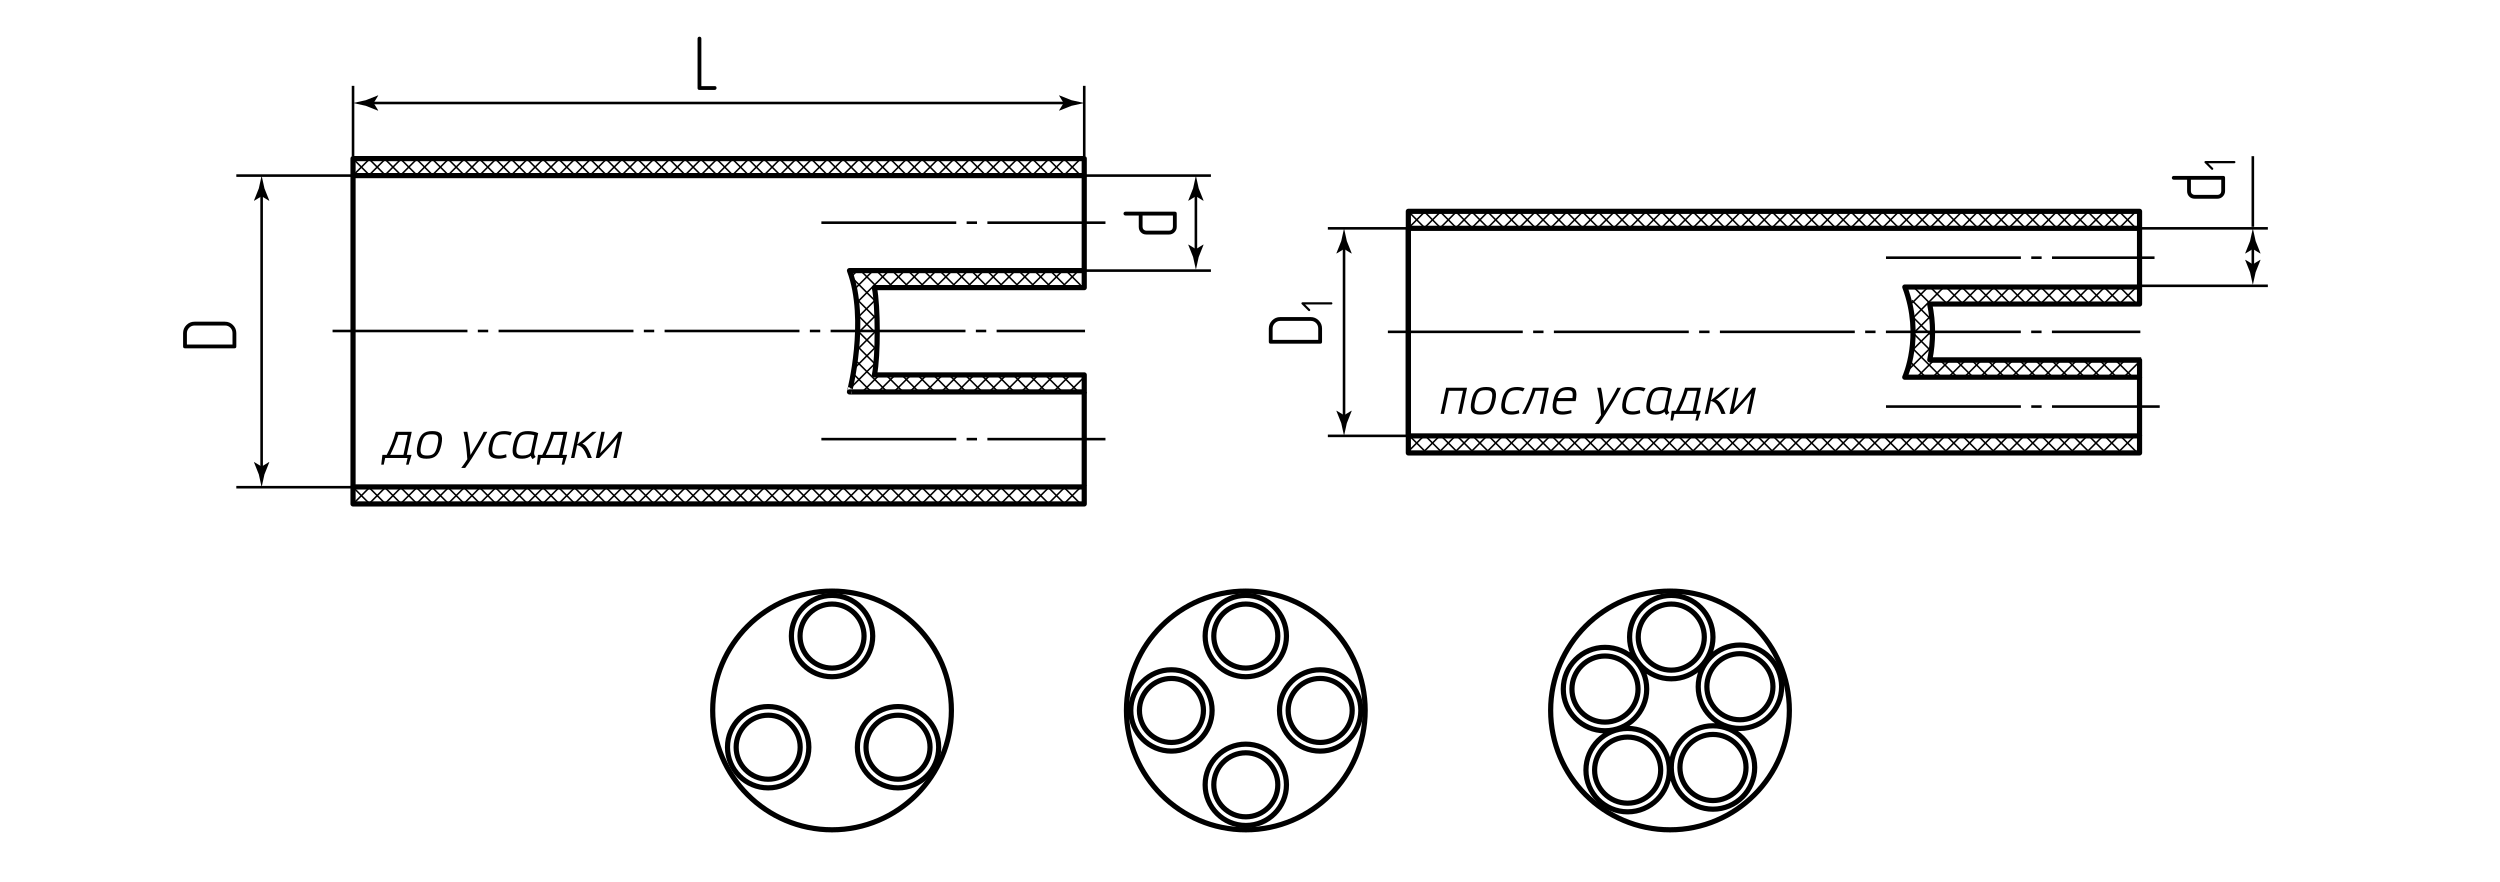<?xml version="1.0" encoding="utf-8"?>
<!-- Generator: Adobe Illustrator 24.1.1, SVG Export Plug-In . SVG Version: 6.00 Build 0)  -->
<svg version="1.1" id="tping" xmlns="http://www.w3.org/2000/svg" xmlns:xlink="http://www.w3.org/1999/xlink" x="0px" y="0px"
	 viewBox="0 0 481.89 170.079" style="enable-background:new 0 0 481.89 170.079;" xml:space="preserve">
<style type="text/css">
	.st0{fill:none;stroke:#000000;stroke-width:0.5;stroke-miterlimit:10;stroke-dasharray:26,2,2,2;}
	.st1{fill:none;stroke:#000000;stroke-width:0.3;stroke-miterlimit:10;}
	.st2{fill:none;stroke:#000000;stroke-width:0.5;}
	.st3{fill:none;stroke:#000000;stroke-linejoin:round;stroke-miterlimit:10;}
</style>
<g id="Middles">
	<line class="st0" x1="267.521" y1="63.966" x2="412.563" y2="63.966"/>
	<line class="st0" x1="64.104" y1="63.8" x2="209.146" y2="63.8"/>
	<line class="st0" x1="158.324" y1="42.921" x2="213.085" y2="42.921"/>
	<line class="st0" x1="158.324" y1="84.644" x2="213.085" y2="84.644"/>
	<line class="st0" x1="363.536" y1="78.367" x2="416.298" y2="78.367"/>
	<line class="st0" x1="363.536" y1="49.67" x2="415.298" y2="49.67"/>
</g>
<g id="Sections">
	<g>
		<line class="st1" x1="68.05" y1="97.137" x2="71.267" y2="93.919"/>
		<line class="st1" x1="71.267" y1="97.137" x2="68.05" y2="93.919"/>
		<line class="st1" x1="71.095" y1="97.137" x2="74.312" y2="93.919"/>
		<line class="st1" x1="74.312" y1="97.137" x2="71.095" y2="93.919"/>
		<line class="st1" x1="74.14" y1="97.137" x2="77.357" y2="93.919"/>
		<line class="st1" x1="77.357" y1="97.137" x2="74.14" y2="93.919"/>
		<line class="st1" x1="77.185" y1="97.137" x2="80.402" y2="93.919"/>
		<line class="st1" x1="80.402" y1="97.137" x2="77.185" y2="93.919"/>
		<line class="st1" x1="80.229" y1="97.137" x2="83.447" y2="93.919"/>
		<line class="st1" x1="83.447" y1="97.137" x2="80.229" y2="93.919"/>
		<line class="st1" x1="83.274" y1="97.137" x2="86.492" y2="93.919"/>
		<line class="st1" x1="86.492" y1="97.137" x2="83.274" y2="93.919"/>
		<line class="st1" x1="86.319" y1="97.137" x2="89.537" y2="93.919"/>
		<line class="st1" x1="89.537" y1="97.137" x2="86.319" y2="93.919"/>
		<line class="st1" x1="89.364" y1="97.137" x2="92.581" y2="93.919"/>
		<line class="st1" x1="92.581" y1="97.137" x2="89.364" y2="93.919"/>
		<line class="st1" x1="92.409" y1="97.137" x2="95.626" y2="93.919"/>
		<line class="st1" x1="95.626" y1="97.137" x2="92.409" y2="93.919"/>
		<line class="st1" x1="95.454" y1="97.137" x2="98.671" y2="93.919"/>
		<line class="st1" x1="98.671" y1="97.137" x2="95.454" y2="93.919"/>
		<line class="st1" x1="98.499" y1="97.137" x2="101.716" y2="93.919"/>
		<line class="st1" x1="101.716" y1="97.137" x2="98.499" y2="93.919"/>
		<line class="st1" x1="101.543" y1="97.137" x2="104.761" y2="93.919"/>
		<line class="st1" x1="104.761" y1="97.137" x2="101.543" y2="93.919"/>
		<line class="st1" x1="104.588" y1="97.137" x2="107.806" y2="93.919"/>
		<line class="st1" x1="107.806" y1="97.137" x2="104.588" y2="93.919"/>
		<line class="st1" x1="107.633" y1="97.137" x2="110.851" y2="93.919"/>
		<line class="st1" x1="110.851" y1="97.137" x2="107.633" y2="93.919"/>
		<line class="st1" x1="110.678" y1="97.137" x2="113.895" y2="93.919"/>
		<line class="st1" x1="113.895" y1="97.137" x2="110.678" y2="93.919"/>
		<line class="st1" x1="113.723" y1="97.137" x2="116.94" y2="93.919"/>
		<line class="st1" x1="116.94" y1="97.137" x2="113.723" y2="93.919"/>
		<line class="st1" x1="116.768" y1="97.137" x2="119.985" y2="93.919"/>
		<line class="st1" x1="119.985" y1="97.137" x2="116.768" y2="93.919"/>
		<line class="st1" x1="119.813" y1="97.137" x2="123.03" y2="93.919"/>
		<line class="st1" x1="123.03" y1="97.137" x2="119.813" y2="93.919"/>
		<line class="st1" x1="122.858" y1="97.137" x2="126.075" y2="93.919"/>
		<line class="st1" x1="126.075" y1="97.137" x2="122.858" y2="93.919"/>
		<line class="st1" x1="125.902" y1="97.137" x2="129.12" y2="93.919"/>
		<line class="st1" x1="129.12" y1="97.137" x2="125.902" y2="93.919"/>
		<line class="st1" x1="128.947" y1="97.137" x2="132.165" y2="93.919"/>
		<line class="st1" x1="132.165" y1="97.137" x2="128.947" y2="93.919"/>
		<line class="st1" x1="131.992" y1="97.137" x2="135.21" y2="93.919"/>
		<line class="st1" x1="135.21" y1="97.137" x2="131.992" y2="93.919"/>
		<line class="st1" x1="135.037" y1="97.137" x2="138.254" y2="93.919"/>
		<line class="st1" x1="138.254" y1="97.137" x2="135.037" y2="93.919"/>
		<line class="st1" x1="138.082" y1="97.137" x2="141.299" y2="93.919"/>
		<line class="st1" x1="141.299" y1="97.137" x2="138.082" y2="93.919"/>
		<line class="st1" x1="141.127" y1="97.137" x2="144.344" y2="93.919"/>
		<line class="st1" x1="144.344" y1="97.137" x2="141.127" y2="93.919"/>
		<line class="st1" x1="144.172" y1="97.137" x2="147.389" y2="93.919"/>
		<line class="st1" x1="147.389" y1="97.137" x2="144.172" y2="93.919"/>
		<line class="st1" x1="147.217" y1="97.137" x2="150.434" y2="93.919"/>
		<line class="st1" x1="150.434" y1="97.137" x2="147.217" y2="93.919"/>
		<line class="st1" x1="150.261" y1="97.137" x2="153.479" y2="93.919"/>
		<line class="st1" x1="153.479" y1="97.137" x2="150.261" y2="93.919"/>
		<line class="st1" x1="153.306" y1="97.137" x2="156.524" y2="93.919"/>
		<line class="st1" x1="156.524" y1="97.137" x2="153.306" y2="93.919"/>
		<line class="st1" x1="156.351" y1="97.137" x2="159.569" y2="93.919"/>
		<line class="st1" x1="159.569" y1="97.137" x2="156.351" y2="93.919"/>
		<line class="st1" x1="159.396" y1="97.137" x2="162.613" y2="93.919"/>
		<line class="st1" x1="162.613" y1="97.137" x2="159.396" y2="93.919"/>
		<line class="st1" x1="162.441" y1="97.137" x2="165.658" y2="93.919"/>
		<line class="st1" x1="165.658" y1="97.137" x2="162.441" y2="93.919"/>
		<line class="st1" x1="165.486" y1="97.137" x2="168.703" y2="93.919"/>
		<line class="st1" x1="168.703" y1="97.137" x2="165.486" y2="93.919"/>
		<line class="st1" x1="168.531" y1="97.137" x2="171.748" y2="93.919"/>
		<line class="st1" x1="171.748" y1="97.137" x2="168.531" y2="93.919"/>
		<line class="st1" x1="171.575" y1="97.137" x2="174.793" y2="93.919"/>
		<line class="st1" x1="174.793" y1="97.137" x2="171.575" y2="93.919"/>
		<line class="st1" x1="174.62" y1="97.137" x2="177.838" y2="93.919"/>
		<line class="st1" x1="177.838" y1="97.137" x2="174.62" y2="93.919"/>
		<line class="st1" x1="177.665" y1="97.137" x2="180.883" y2="93.919"/>
		<line class="st1" x1="180.883" y1="97.137" x2="177.665" y2="93.919"/>
		<line class="st1" x1="180.71" y1="97.137" x2="183.927" y2="93.919"/>
		<line class="st1" x1="183.927" y1="97.137" x2="180.71" y2="93.919"/>
		<line class="st1" x1="183.755" y1="97.137" x2="186.972" y2="93.919"/>
		<line class="st1" x1="186.972" y1="97.137" x2="183.755" y2="93.919"/>
		<line class="st1" x1="186.8" y1="97.137" x2="190.017" y2="93.919"/>
		<line class="st1" x1="190.017" y1="97.137" x2="186.8" y2="93.919"/>
		<line class="st1" x1="189.845" y1="97.137" x2="193.062" y2="93.919"/>
		<line class="st1" x1="193.062" y1="97.137" x2="189.845" y2="93.919"/>
		<line class="st1" x1="192.89" y1="97.137" x2="196.107" y2="93.919"/>
		<line class="st1" x1="196.107" y1="97.137" x2="192.89" y2="93.919"/>
		<line class="st1" x1="195.934" y1="97.137" x2="199.152" y2="93.919"/>
		<line class="st1" x1="199.152" y1="97.137" x2="195.934" y2="93.919"/>
		<line class="st1" x1="198.979" y1="97.137" x2="202.197" y2="93.919"/>
		<line class="st1" x1="202.197" y1="97.137" x2="198.979" y2="93.919"/>
		<line class="st1" x1="202.024" y1="97.137" x2="205.242" y2="93.919"/>
		<line class="st1" x1="205.242" y1="97.137" x2="202.024" y2="93.919"/>
		<line class="st1" x1="205.069" y1="97.137" x2="208.286" y2="93.919"/>
		<line class="st1" x1="208.286" y1="97.137" x2="205.069" y2="93.919"/>
	</g>
	<g>
		<line class="st1" x1="68.05" y1="33.816" x2="71.267" y2="30.599"/>
		<line class="st1" x1="71.267" y1="33.816" x2="68.05" y2="30.599"/>
		<line class="st1" x1="71.095" y1="33.816" x2="74.312" y2="30.599"/>
		<line class="st1" x1="74.312" y1="33.816" x2="71.095" y2="30.599"/>
		<line class="st1" x1="74.14" y1="33.816" x2="77.357" y2="30.599"/>
		<line class="st1" x1="77.357" y1="33.816" x2="74.14" y2="30.599"/>
		<line class="st1" x1="77.185" y1="33.816" x2="80.402" y2="30.599"/>
		<line class="st1" x1="80.402" y1="33.816" x2="77.185" y2="30.599"/>
		<line class="st1" x1="80.229" y1="33.816" x2="83.447" y2="30.599"/>
		<line class="st1" x1="83.447" y1="33.816" x2="80.229" y2="30.599"/>
		<line class="st1" x1="83.274" y1="33.816" x2="86.492" y2="30.599"/>
		<line class="st1" x1="86.492" y1="33.816" x2="83.274" y2="30.599"/>
		<line class="st1" x1="86.319" y1="33.816" x2="89.537" y2="30.599"/>
		<line class="st1" x1="89.537" y1="33.816" x2="86.319" y2="30.599"/>
		<line class="st1" x1="89.364" y1="33.816" x2="92.581" y2="30.599"/>
		<line class="st1" x1="92.581" y1="33.816" x2="89.364" y2="30.599"/>
		<line class="st1" x1="92.409" y1="33.816" x2="95.626" y2="30.599"/>
		<line class="st1" x1="95.626" y1="33.816" x2="92.409" y2="30.599"/>
		<line class="st1" x1="95.454" y1="33.816" x2="98.671" y2="30.599"/>
		<line class="st1" x1="98.671" y1="33.816" x2="95.454" y2="30.599"/>
		<line class="st1" x1="98.499" y1="33.816" x2="101.716" y2="30.599"/>
		<line class="st1" x1="101.716" y1="33.816" x2="98.499" y2="30.599"/>
		<line class="st1" x1="101.543" y1="33.816" x2="104.761" y2="30.599"/>
		<line class="st1" x1="104.761" y1="33.816" x2="101.543" y2="30.599"/>
		<line class="st1" x1="104.588" y1="33.816" x2="107.806" y2="30.599"/>
		<line class="st1" x1="107.806" y1="33.816" x2="104.588" y2="30.599"/>
		<line class="st1" x1="107.633" y1="33.816" x2="110.851" y2="30.599"/>
		<line class="st1" x1="110.851" y1="33.816" x2="107.633" y2="30.599"/>
		<line class="st1" x1="110.678" y1="33.816" x2="113.895" y2="30.599"/>
		<line class="st1" x1="113.895" y1="33.816" x2="110.678" y2="30.599"/>
		<line class="st1" x1="113.723" y1="33.816" x2="116.94" y2="30.599"/>
		<line class="st1" x1="116.94" y1="33.816" x2="113.723" y2="30.599"/>
		<line class="st1" x1="116.768" y1="33.816" x2="119.985" y2="30.599"/>
		<line class="st1" x1="119.985" y1="33.816" x2="116.768" y2="30.599"/>
		<line class="st1" x1="119.813" y1="33.816" x2="123.03" y2="30.599"/>
		<line class="st1" x1="123.03" y1="33.816" x2="119.813" y2="30.599"/>
		<line class="st1" x1="122.858" y1="33.816" x2="126.075" y2="30.599"/>
		<line class="st1" x1="126.075" y1="33.816" x2="122.858" y2="30.599"/>
		<line class="st1" x1="125.902" y1="33.816" x2="129.12" y2="30.599"/>
		<line class="st1" x1="129.12" y1="33.816" x2="125.902" y2="30.599"/>
		<line class="st1" x1="128.947" y1="33.816" x2="132.165" y2="30.599"/>
		<line class="st1" x1="132.165" y1="33.816" x2="128.947" y2="30.599"/>
		<line class="st1" x1="131.992" y1="33.816" x2="135.21" y2="30.599"/>
		<line class="st1" x1="135.21" y1="33.816" x2="131.992" y2="30.599"/>
		<line class="st1" x1="135.037" y1="33.816" x2="138.254" y2="30.599"/>
		<line class="st1" x1="138.254" y1="33.816" x2="135.037" y2="30.599"/>
		<line class="st1" x1="138.082" y1="33.816" x2="141.299" y2="30.599"/>
		<line class="st1" x1="141.299" y1="33.816" x2="138.082" y2="30.599"/>
		<line class="st1" x1="141.127" y1="33.816" x2="144.344" y2="30.599"/>
		<line class="st1" x1="144.344" y1="33.816" x2="141.127" y2="30.599"/>
		<line class="st1" x1="144.172" y1="33.816" x2="147.389" y2="30.599"/>
		<line class="st1" x1="147.389" y1="33.816" x2="144.172" y2="30.599"/>
		<line class="st1" x1="147.217" y1="33.816" x2="150.434" y2="30.599"/>
		<line class="st1" x1="150.434" y1="33.816" x2="147.217" y2="30.599"/>
		<line class="st1" x1="150.261" y1="33.816" x2="153.479" y2="30.599"/>
		<line class="st1" x1="153.479" y1="33.816" x2="150.261" y2="30.599"/>
		<line class="st1" x1="153.306" y1="33.816" x2="156.524" y2="30.599"/>
		<line class="st1" x1="156.524" y1="33.816" x2="153.306" y2="30.599"/>
		<line class="st1" x1="156.351" y1="33.816" x2="159.569" y2="30.599"/>
		<line class="st1" x1="159.569" y1="33.816" x2="156.351" y2="30.599"/>
		<line class="st1" x1="159.396" y1="33.816" x2="162.613" y2="30.599"/>
		<line class="st1" x1="162.613" y1="33.816" x2="159.396" y2="30.599"/>
		<line class="st1" x1="162.441" y1="33.816" x2="165.658" y2="30.599"/>
		<line class="st1" x1="165.658" y1="33.816" x2="162.441" y2="30.599"/>
		<line class="st1" x1="165.486" y1="33.816" x2="168.703" y2="30.599"/>
		<line class="st1" x1="168.703" y1="33.816" x2="165.486" y2="30.599"/>
		<line class="st1" x1="168.531" y1="33.816" x2="171.748" y2="30.599"/>
		<line class="st1" x1="171.748" y1="33.816" x2="168.531" y2="30.599"/>
		<line class="st1" x1="171.575" y1="33.816" x2="174.793" y2="30.599"/>
		<line class="st1" x1="174.793" y1="33.816" x2="171.575" y2="30.599"/>
		<line class="st1" x1="174.62" y1="33.816" x2="177.838" y2="30.599"/>
		<line class="st1" x1="177.838" y1="33.816" x2="174.62" y2="30.599"/>
		<line class="st1" x1="177.665" y1="33.816" x2="180.883" y2="30.599"/>
		<line class="st1" x1="180.883" y1="33.816" x2="177.665" y2="30.599"/>
		<line class="st1" x1="180.71" y1="33.816" x2="183.927" y2="30.599"/>
		<line class="st1" x1="183.927" y1="33.816" x2="180.71" y2="30.599"/>
		<line class="st1" x1="183.755" y1="33.816" x2="186.972" y2="30.599"/>
		<line class="st1" x1="186.972" y1="33.816" x2="183.755" y2="30.599"/>
		<line class="st1" x1="186.8" y1="33.816" x2="190.017" y2="30.599"/>
		<line class="st1" x1="190.017" y1="33.816" x2="186.8" y2="30.599"/>
		<line class="st1" x1="189.845" y1="33.816" x2="193.062" y2="30.599"/>
		<line class="st1" x1="193.062" y1="33.816" x2="189.845" y2="30.599"/>
		<line class="st1" x1="192.89" y1="33.816" x2="196.107" y2="30.599"/>
		<line class="st1" x1="196.107" y1="33.816" x2="192.89" y2="30.599"/>
		<line class="st1" x1="195.934" y1="33.816" x2="199.152" y2="30.599"/>
		<line class="st1" x1="199.152" y1="33.816" x2="195.934" y2="30.599"/>
		<line class="st1" x1="198.979" y1="33.816" x2="202.197" y2="30.599"/>
		<line class="st1" x1="202.197" y1="33.816" x2="198.979" y2="30.599"/>
		<line class="st1" x1="202.024" y1="33.816" x2="205.242" y2="30.599"/>
		<line class="st1" x1="205.242" y1="33.816" x2="202.024" y2="30.599"/>
		<line class="st1" x1="205.069" y1="33.816" x2="208.286" y2="30.599"/>
		<line class="st1" x1="208.286" y1="33.816" x2="205.069" y2="30.599"/>
	</g>
	<g>
		<line class="st1" x1="164.05" y1="53.36" x2="165.658" y2="51.752"/>
		<line class="st1" x1="168.617" y1="57.928" x2="164.237" y2="53.547"/>
		<line class="st1" x1="164.738" y1="55.717" x2="168.703" y2="51.752"/>
		<line class="st1" x1="168.703" y1="54.969" x2="165.486" y2="51.752"/>
		<line class="st1" x1="165.168" y1="58.331" x2="171.748" y2="51.752"/>
		<line class="st1" x1="171.748" y1="54.969" x2="168.531" y2="51.752"/>
		<line class="st1" x1="171.575" y1="54.969" x2="174.793" y2="51.752"/>
		<line class="st1" x1="174.793" y1="54.969" x2="171.575" y2="51.752"/>
		<line class="st1" x1="174.62" y1="54.969" x2="177.838" y2="51.752"/>
		<line class="st1" x1="177.838" y1="54.969" x2="174.62" y2="51.752"/>
		<line class="st1" x1="177.665" y1="54.969" x2="180.883" y2="51.752"/>
		<line class="st1" x1="180.883" y1="54.969" x2="177.665" y2="51.752"/>
		<line class="st1" x1="180.71" y1="54.969" x2="183.927" y2="51.752"/>
		<line class="st1" x1="183.927" y1="54.969" x2="180.71" y2="51.752"/>
		<line class="st1" x1="183.755" y1="54.969" x2="186.972" y2="51.752"/>
		<line class="st1" x1="186.972" y1="54.969" x2="183.755" y2="51.752"/>
		<line class="st1" x1="186.8" y1="54.969" x2="190.017" y2="51.752"/>
		<line class="st1" x1="190.017" y1="54.969" x2="186.8" y2="51.752"/>
		<line class="st1" x1="189.845" y1="54.969" x2="193.062" y2="51.752"/>
		<line class="st1" x1="193.062" y1="54.969" x2="189.845" y2="51.752"/>
		<line class="st1" x1="192.89" y1="54.969" x2="196.107" y2="51.752"/>
		<line class="st1" x1="196.107" y1="54.969" x2="192.89" y2="51.752"/>
		<line class="st1" x1="195.934" y1="54.969" x2="199.152" y2="51.752"/>
		<line class="st1" x1="199.152" y1="54.969" x2="195.934" y2="51.752"/>
		<line class="st1" x1="198.979" y1="54.969" x2="202.197" y2="51.752"/>
		<line class="st1" x1="202.197" y1="54.969" x2="198.979" y2="51.752"/>
		<line class="st1" x1="202.024" y1="54.969" x2="205.242" y2="51.752"/>
		<line class="st1" x1="205.242" y1="54.969" x2="202.024" y2="51.752"/>
		<line class="st1" x1="205.069" y1="54.969" x2="208.286" y2="51.752"/>
		<line class="st1" x1="208.286" y1="54.969" x2="205.069" y2="51.752"/>
		<line class="st1" x1="166.184" y1="75.584" x2="169.679" y2="72.09"/>
		<line class="st1" x1="168.036" y1="75.616" x2="164.463" y2="72.043"/>
		<line class="st1" x1="169.145" y1="75.669" x2="172.594" y2="72.22"/>
		<line class="st1" x1="171.153" y1="75.688" x2="165.222" y2="69.757"/>
		<line class="st1" x1="172.284" y1="75.574" x2="175.605" y2="72.253"/>
		<line class="st1" x1="173.984" y1="75.474" x2="170.97" y2="72.46"/>
		<line class="st1" x1="175.338" y1="75.565" x2="178.572" y2="72.331"/>
		<line class="st1" x1="177.198" y1="75.643" x2="173.938" y2="72.383"/>
		<line class="st1" x1="178.404" y1="75.544" x2="181.7" y2="72.249"/>
		<line class="st1" x1="180.282" y1="75.682" x2="177.013" y2="72.414"/>
		<line class="st1" x1="181.431" y1="75.562" x2="184.726" y2="72.267"/>
		<line class="st1" x1="183.134" y1="75.489" x2="179.895" y2="72.251"/>
		<line class="st1" x1="168.787" y1="67.232" x2="165.526" y2="63.971"/>
		<line class="st1" x1="169.014" y1="64.414" x2="165.303" y2="60.703"/>
		<line class="st1" x1="168.832" y1="61.35" x2="165.038" y2="57.555"/>
		<line class="st1" x1="184.517" y1="75.521" x2="187.844" y2="72.194"/>
		<line class="st1" x1="186.114" y1="75.424" x2="182.956" y2="72.267"/>
		<line class="st1" x1="187.607" y1="75.521" x2="190.934" y2="72.194"/>
		<line class="st1" x1="189.203" y1="75.424" x2="186.046" y2="72.267"/>
		<line class="st1" x1="190.697" y1="75.521" x2="194.024" y2="72.194"/>
		<line class="st1" x1="192.293" y1="75.424" x2="189.135" y2="72.267"/>
		<line class="st1" x1="193.787" y1="75.521" x2="197.113" y2="72.194"/>
		<line class="st1" x1="195.383" y1="75.424" x2="192.225" y2="72.267"/>
		<line class="st1" x1="196.877" y1="75.521" x2="200.203" y2="72.194"/>
		<line class="st1" x1="198.473" y1="75.424" x2="195.315" y2="72.267"/>
		<line class="st1" x1="199.966" y1="75.521" x2="203.293" y2="72.194"/>
		<line class="st1" x1="201.562" y1="75.424" x2="198.405" y2="72.267"/>
		<line class="st1" x1="203.056" y1="75.521" x2="206.383" y2="72.194"/>
		<line class="st1" x1="204.652" y1="75.424" x2="201.495" y2="72.267"/>
		<line class="st1" x1="206.146" y1="75.521" x2="208.993" y2="72.673"/>
		<line class="st1" x1="207.742" y1="75.424" x2="204.584" y2="72.267"/>
		<line class="st1" x1="165.341" y1="61.203" x2="168.559" y2="57.986"/>
		<line class="st1" x1="165.557" y1="64.033" x2="168.774" y2="60.815"/>
		<line class="st1" x1="165.507" y1="67.127" x2="168.949" y2="63.686"/>
		<line class="st1" x1="164.88" y1="70.799" x2="168.866" y2="66.813"/>
		<line class="st1" x1="163.913" y1="74.811" x2="168.614" y2="70.11"/>
		<line class="st1" x1="168.75" y1="70.24" x2="165.214" y2="66.704"/>
	</g>
	<g>
		<line class="st1" x1="271.467" y1="87.003" x2="274.684" y2="83.786"/>
		<line class="st1" x1="274.684" y1="87.003" x2="271.467" y2="83.786"/>
		<line class="st1" x1="274.512" y1="87.003" x2="277.729" y2="83.786"/>
		<line class="st1" x1="277.729" y1="87.003" x2="274.512" y2="83.786"/>
		<line class="st1" x1="277.557" y1="87.003" x2="280.774" y2="83.786"/>
		<line class="st1" x1="280.774" y1="87.003" x2="277.557" y2="83.786"/>
		<line class="st1" x1="280.602" y1="87.003" x2="283.819" y2="83.786"/>
		<line class="st1" x1="283.819" y1="87.003" x2="280.602" y2="83.786"/>
		<line class="st1" x1="283.646" y1="87.003" x2="286.864" y2="83.786"/>
		<line class="st1" x1="286.864" y1="87.003" x2="283.646" y2="83.786"/>
		<line class="st1" x1="286.691" y1="87.003" x2="289.909" y2="83.786"/>
		<line class="st1" x1="289.909" y1="87.003" x2="286.691" y2="83.786"/>
		<line class="st1" x1="289.736" y1="87.003" x2="292.954" y2="83.786"/>
		<line class="st1" x1="292.954" y1="87.003" x2="289.736" y2="83.786"/>
		<line class="st1" x1="292.781" y1="87.003" x2="295.998" y2="83.786"/>
		<line class="st1" x1="295.998" y1="87.003" x2="292.781" y2="83.786"/>
		<line class="st1" x1="295.826" y1="87.003" x2="299.043" y2="83.786"/>
		<line class="st1" x1="299.043" y1="87.003" x2="295.826" y2="83.786"/>
		<line class="st1" x1="298.871" y1="87.003" x2="302.088" y2="83.786"/>
		<line class="st1" x1="302.088" y1="87.003" x2="298.871" y2="83.786"/>
		<line class="st1" x1="301.916" y1="87.003" x2="305.133" y2="83.786"/>
		<line class="st1" x1="305.133" y1="87.003" x2="301.916" y2="83.786"/>
		<line class="st1" x1="304.96" y1="87.003" x2="308.178" y2="83.786"/>
		<line class="st1" x1="308.178" y1="87.003" x2="304.96" y2="83.786"/>
		<line class="st1" x1="308.005" y1="87.003" x2="311.223" y2="83.786"/>
		<line class="st1" x1="311.223" y1="87.003" x2="308.005" y2="83.786"/>
		<line class="st1" x1="311.05" y1="87.003" x2="314.268" y2="83.786"/>
		<line class="st1" x1="314.268" y1="87.003" x2="311.05" y2="83.786"/>
		<line class="st1" x1="314.095" y1="87.003" x2="317.312" y2="83.786"/>
		<line class="st1" x1="317.312" y1="87.003" x2="314.095" y2="83.786"/>
		<line class="st1" x1="317.14" y1="87.003" x2="320.357" y2="83.786"/>
		<line class="st1" x1="320.357" y1="87.003" x2="317.14" y2="83.786"/>
		<line class="st1" x1="320.185" y1="87.003" x2="323.402" y2="83.786"/>
		<line class="st1" x1="323.402" y1="87.003" x2="320.185" y2="83.786"/>
		<line class="st1" x1="323.23" y1="87.003" x2="326.447" y2="83.786"/>
		<line class="st1" x1="326.447" y1="87.003" x2="323.23" y2="83.786"/>
		<line class="st1" x1="326.275" y1="87.003" x2="329.492" y2="83.786"/>
		<line class="st1" x1="329.492" y1="87.003" x2="326.275" y2="83.786"/>
		<line class="st1" x1="329.319" y1="87.003" x2="332.537" y2="83.786"/>
		<line class="st1" x1="332.537" y1="87.003" x2="329.319" y2="83.786"/>
		<line class="st1" x1="332.364" y1="87.003" x2="335.582" y2="83.786"/>
		<line class="st1" x1="335.582" y1="87.003" x2="332.364" y2="83.786"/>
		<line class="st1" x1="335.409" y1="87.003" x2="338.627" y2="83.786"/>
		<line class="st1" x1="338.627" y1="87.003" x2="335.409" y2="83.786"/>
		<line class="st1" x1="338.454" y1="87.003" x2="341.671" y2="83.786"/>
		<line class="st1" x1="341.671" y1="87.003" x2="338.454" y2="83.786"/>
		<line class="st1" x1="341.499" y1="87.003" x2="344.716" y2="83.786"/>
		<line class="st1" x1="344.716" y1="87.003" x2="341.499" y2="83.786"/>
		<line class="st1" x1="344.544" y1="87.003" x2="347.761" y2="83.786"/>
		<line class="st1" x1="347.761" y1="87.003" x2="344.544" y2="83.786"/>
		<line class="st1" x1="347.589" y1="87.003" x2="350.806" y2="83.786"/>
		<line class="st1" x1="350.806" y1="87.003" x2="347.589" y2="83.786"/>
		<line class="st1" x1="350.634" y1="87.003" x2="353.851" y2="83.786"/>
		<line class="st1" x1="353.851" y1="87.003" x2="350.634" y2="83.786"/>
		<line class="st1" x1="353.678" y1="87.003" x2="356.896" y2="83.786"/>
		<line class="st1" x1="356.896" y1="87.003" x2="353.678" y2="83.786"/>
		<line class="st1" x1="356.723" y1="87.003" x2="359.941" y2="83.786"/>
		<line class="st1" x1="359.941" y1="87.003" x2="356.723" y2="83.786"/>
		<line class="st1" x1="359.768" y1="87.003" x2="362.986" y2="83.786"/>
		<line class="st1" x1="362.986" y1="87.003" x2="359.768" y2="83.786"/>
		<line class="st1" x1="362.813" y1="87.003" x2="366.03" y2="83.786"/>
		<line class="st1" x1="366.03" y1="87.003" x2="362.813" y2="83.786"/>
		<line class="st1" x1="365.858" y1="87.003" x2="369.075" y2="83.786"/>
		<line class="st1" x1="369.075" y1="87.003" x2="365.858" y2="83.786"/>
		<line class="st1" x1="368.903" y1="87.003" x2="372.12" y2="83.786"/>
		<line class="st1" x1="372.12" y1="87.003" x2="368.903" y2="83.786"/>
		<line class="st1" x1="371.948" y1="87.003" x2="375.165" y2="83.786"/>
		<line class="st1" x1="375.165" y1="87.003" x2="371.948" y2="83.786"/>
		<line class="st1" x1="374.992" y1="87.003" x2="378.21" y2="83.786"/>
		<line class="st1" x1="378.21" y1="87.003" x2="374.992" y2="83.786"/>
		<line class="st1" x1="378.037" y1="87.003" x2="381.255" y2="83.786"/>
		<line class="st1" x1="381.255" y1="87.003" x2="378.037" y2="83.786"/>
		<line class="st1" x1="381.082" y1="87.003" x2="384.3" y2="83.786"/>
		<line class="st1" x1="384.3" y1="87.003" x2="381.082" y2="83.786"/>
		<line class="st1" x1="384.127" y1="87.003" x2="387.344" y2="83.786"/>
		<line class="st1" x1="387.344" y1="87.003" x2="384.127" y2="83.786"/>
		<line class="st1" x1="387.172" y1="87.003" x2="390.389" y2="83.786"/>
		<line class="st1" x1="390.389" y1="87.003" x2="387.172" y2="83.786"/>
		<line class="st1" x1="390.217" y1="87.003" x2="393.434" y2="83.786"/>
		<line class="st1" x1="393.434" y1="87.003" x2="390.217" y2="83.786"/>
		<line class="st1" x1="393.262" y1="87.003" x2="396.479" y2="83.786"/>
		<line class="st1" x1="396.479" y1="87.003" x2="393.262" y2="83.786"/>
		<line class="st1" x1="396.307" y1="87.003" x2="399.524" y2="83.786"/>
		<line class="st1" x1="399.524" y1="87.003" x2="396.307" y2="83.786"/>
		<line class="st1" x1="399.351" y1="87.003" x2="402.569" y2="83.786"/>
		<line class="st1" x1="402.569" y1="87.003" x2="399.351" y2="83.786"/>
		<line class="st1" x1="402.396" y1="87.003" x2="405.614" y2="83.786"/>
		<line class="st1" x1="405.614" y1="87.003" x2="402.396" y2="83.786"/>
		<line class="st1" x1="405.441" y1="87.003" x2="408.659" y2="83.786"/>
		<line class="st1" x1="408.659" y1="87.003" x2="405.441" y2="83.786"/>
		<line class="st1" x1="408.486" y1="87.003" x2="411.703" y2="83.786"/>
		<line class="st1" x1="411.703" y1="87.003" x2="408.486" y2="83.786"/>
	</g>
	<g>
		<line class="st1" x1="271.467" y1="43.983" x2="274.684" y2="40.766"/>
		<line class="st1" x1="274.684" y1="43.983" x2="271.467" y2="40.766"/>
		<line class="st1" x1="274.512" y1="43.983" x2="277.729" y2="40.766"/>
		<line class="st1" x1="277.729" y1="43.983" x2="274.512" y2="40.766"/>
		<line class="st1" x1="277.557" y1="43.983" x2="280.774" y2="40.766"/>
		<line class="st1" x1="280.774" y1="43.983" x2="277.557" y2="40.766"/>
		<line class="st1" x1="280.602" y1="43.983" x2="283.819" y2="40.766"/>
		<line class="st1" x1="283.819" y1="43.983" x2="280.602" y2="40.766"/>
		<line class="st1" x1="283.646" y1="43.983" x2="286.864" y2="40.766"/>
		<line class="st1" x1="286.864" y1="43.983" x2="283.646" y2="40.766"/>
		<line class="st1" x1="286.691" y1="43.983" x2="289.909" y2="40.766"/>
		<line class="st1" x1="289.909" y1="43.983" x2="286.691" y2="40.766"/>
		<line class="st1" x1="289.736" y1="43.983" x2="292.954" y2="40.766"/>
		<line class="st1" x1="292.954" y1="43.983" x2="289.736" y2="40.766"/>
		<line class="st1" x1="292.781" y1="43.983" x2="295.998" y2="40.766"/>
		<line class="st1" x1="295.998" y1="43.983" x2="292.781" y2="40.766"/>
		<line class="st1" x1="295.826" y1="43.983" x2="299.043" y2="40.766"/>
		<line class="st1" x1="299.043" y1="43.983" x2="295.826" y2="40.766"/>
		<line class="st1" x1="298.871" y1="43.983" x2="302.088" y2="40.766"/>
		<line class="st1" x1="302.088" y1="43.983" x2="298.871" y2="40.766"/>
		<line class="st1" x1="301.916" y1="43.983" x2="305.133" y2="40.766"/>
		<line class="st1" x1="305.133" y1="43.983" x2="301.916" y2="40.766"/>
		<line class="st1" x1="304.96" y1="43.983" x2="308.178" y2="40.766"/>
		<line class="st1" x1="308.178" y1="43.983" x2="304.96" y2="40.766"/>
		<line class="st1" x1="308.005" y1="43.983" x2="311.223" y2="40.766"/>
		<line class="st1" x1="311.223" y1="43.983" x2="308.005" y2="40.766"/>
		<line class="st1" x1="311.05" y1="43.983" x2="314.268" y2="40.766"/>
		<line class="st1" x1="314.268" y1="43.983" x2="311.05" y2="40.766"/>
		<line class="st1" x1="314.095" y1="43.983" x2="317.312" y2="40.766"/>
		<line class="st1" x1="317.312" y1="43.983" x2="314.095" y2="40.766"/>
		<line class="st1" x1="317.14" y1="43.983" x2="320.357" y2="40.766"/>
		<line class="st1" x1="320.357" y1="43.983" x2="317.14" y2="40.766"/>
		<line class="st1" x1="320.185" y1="43.983" x2="323.402" y2="40.766"/>
		<line class="st1" x1="323.402" y1="43.983" x2="320.185" y2="40.766"/>
		<line class="st1" x1="323.23" y1="43.983" x2="326.447" y2="40.766"/>
		<line class="st1" x1="326.447" y1="43.983" x2="323.23" y2="40.766"/>
		<line class="st1" x1="326.275" y1="43.983" x2="329.492" y2="40.766"/>
		<line class="st1" x1="329.492" y1="43.983" x2="326.275" y2="40.766"/>
		<line class="st1" x1="329.319" y1="43.983" x2="332.537" y2="40.766"/>
		<line class="st1" x1="332.537" y1="43.983" x2="329.319" y2="40.766"/>
		<line class="st1" x1="332.364" y1="43.983" x2="335.582" y2="40.766"/>
		<line class="st1" x1="335.582" y1="43.983" x2="332.364" y2="40.766"/>
		<line class="st1" x1="335.409" y1="43.983" x2="338.627" y2="40.766"/>
		<line class="st1" x1="338.627" y1="43.983" x2="335.409" y2="40.766"/>
		<line class="st1" x1="338.454" y1="43.983" x2="341.671" y2="40.766"/>
		<line class="st1" x1="341.671" y1="43.983" x2="338.454" y2="40.766"/>
		<line class="st1" x1="341.499" y1="43.983" x2="344.716" y2="40.766"/>
		<line class="st1" x1="344.716" y1="43.983" x2="341.499" y2="40.766"/>
		<line class="st1" x1="344.544" y1="43.983" x2="347.761" y2="40.766"/>
		<line class="st1" x1="347.761" y1="43.983" x2="344.544" y2="40.766"/>
		<line class="st1" x1="347.589" y1="43.983" x2="350.806" y2="40.766"/>
		<line class="st1" x1="350.806" y1="43.983" x2="347.589" y2="40.766"/>
		<line class="st1" x1="350.634" y1="43.983" x2="353.851" y2="40.766"/>
		<line class="st1" x1="353.851" y1="43.983" x2="350.634" y2="40.766"/>
		<line class="st1" x1="353.678" y1="43.983" x2="356.896" y2="40.766"/>
		<line class="st1" x1="356.896" y1="43.983" x2="353.678" y2="40.766"/>
		<line class="st1" x1="356.723" y1="43.983" x2="359.941" y2="40.766"/>
		<line class="st1" x1="359.941" y1="43.983" x2="356.723" y2="40.766"/>
		<line class="st1" x1="359.768" y1="43.983" x2="362.986" y2="40.766"/>
		<line class="st1" x1="362.986" y1="43.983" x2="359.768" y2="40.766"/>
		<line class="st1" x1="362.813" y1="43.983" x2="366.03" y2="40.766"/>
		<line class="st1" x1="366.03" y1="43.983" x2="362.813" y2="40.766"/>
		<line class="st1" x1="365.858" y1="43.983" x2="369.075" y2="40.766"/>
		<line class="st1" x1="369.075" y1="43.983" x2="365.858" y2="40.766"/>
		<line class="st1" x1="368.903" y1="43.983" x2="372.12" y2="40.766"/>
		<line class="st1" x1="372.12" y1="43.983" x2="368.903" y2="40.766"/>
		<line class="st1" x1="371.948" y1="43.983" x2="375.165" y2="40.766"/>
		<line class="st1" x1="375.165" y1="43.983" x2="371.948" y2="40.766"/>
		<line class="st1" x1="374.992" y1="43.983" x2="378.21" y2="40.766"/>
		<line class="st1" x1="378.21" y1="43.983" x2="374.992" y2="40.766"/>
		<line class="st1" x1="378.037" y1="43.983" x2="381.255" y2="40.766"/>
		<line class="st1" x1="381.255" y1="43.983" x2="378.037" y2="40.766"/>
		<line class="st1" x1="381.082" y1="43.983" x2="384.3" y2="40.766"/>
		<line class="st1" x1="384.3" y1="43.983" x2="381.082" y2="40.766"/>
		<line class="st1" x1="384.127" y1="43.983" x2="387.344" y2="40.766"/>
		<line class="st1" x1="387.344" y1="43.983" x2="384.127" y2="40.766"/>
		<line class="st1" x1="387.172" y1="43.983" x2="390.389" y2="40.766"/>
		<line class="st1" x1="390.389" y1="43.983" x2="387.172" y2="40.766"/>
		<line class="st1" x1="390.217" y1="43.983" x2="393.434" y2="40.766"/>
		<line class="st1" x1="393.434" y1="43.983" x2="390.217" y2="40.766"/>
		<line class="st1" x1="393.262" y1="43.983" x2="396.479" y2="40.766"/>
		<line class="st1" x1="396.479" y1="43.983" x2="393.262" y2="40.766"/>
		<line class="st1" x1="396.307" y1="43.983" x2="399.524" y2="40.766"/>
		<line class="st1" x1="399.524" y1="43.983" x2="396.307" y2="40.766"/>
		<line class="st1" x1="399.351" y1="43.983" x2="402.569" y2="40.766"/>
		<line class="st1" x1="402.569" y1="43.983" x2="399.351" y2="40.766"/>
		<line class="st1" x1="402.396" y1="43.983" x2="405.614" y2="40.766"/>
		<line class="st1" x1="405.614" y1="43.983" x2="402.396" y2="40.766"/>
		<line class="st1" x1="405.441" y1="43.983" x2="408.659" y2="40.766"/>
		<line class="st1" x1="408.659" y1="43.983" x2="405.441" y2="40.766"/>
		<line class="st1" x1="408.486" y1="43.983" x2="411.703" y2="40.766"/>
		<line class="st1" x1="411.703" y1="43.983" x2="408.486" y2="40.766"/>
	</g>
	<g>
		<line class="st1" x1="375.428" y1="58.69" x2="372.117" y2="55.38"/>
		<line class="st1" x1="374.998" y1="58.631" x2="378.314" y2="55.315"/>
		<line class="st1" x1="378.314" y1="58.532" x2="375.097" y2="55.315"/>
		<line class="st1" x1="378.335" y1="58.339" x2="381.359" y2="55.315"/>
		<line class="st1" x1="381.359" y1="58.532" x2="378.142" y2="55.315"/>
		<line class="st1" x1="381.187" y1="58.532" x2="384.404" y2="55.315"/>
		<line class="st1" x1="384.404" y1="58.532" x2="381.187" y2="55.315"/>
		<line class="st1" x1="384.232" y1="58.532" x2="387.449" y2="55.315"/>
		<line class="st1" x1="387.449" y1="58.532" x2="384.232" y2="55.315"/>
		<line class="st1" x1="387.276" y1="58.532" x2="390.494" y2="55.315"/>
		<line class="st1" x1="390.494" y1="58.532" x2="387.276" y2="55.315"/>
		<line class="st1" x1="390.321" y1="58.532" x2="393.539" y2="55.315"/>
		<line class="st1" x1="393.539" y1="58.532" x2="390.321" y2="55.315"/>
		<line class="st1" x1="393.366" y1="58.532" x2="396.584" y2="55.315"/>
		<line class="st1" x1="396.584" y1="58.532" x2="393.366" y2="55.315"/>
		<line class="st1" x1="396.411" y1="58.532" x2="399.628" y2="55.315"/>
		<line class="st1" x1="399.628" y1="58.532" x2="396.411" y2="55.315"/>
		<line class="st1" x1="399.456" y1="58.532" x2="402.673" y2="55.315"/>
		<line class="st1" x1="402.673" y1="58.532" x2="399.456" y2="55.315"/>
		<line class="st1" x1="402.501" y1="58.532" x2="405.718" y2="55.315"/>
		<line class="st1" x1="405.718" y1="58.532" x2="402.501" y2="55.315"/>
		<line class="st1" x1="405.546" y1="58.532" x2="408.763" y2="55.315"/>
		<line class="st1" x1="408.763" y1="58.532" x2="405.546" y2="55.315"/>
		<line class="st1" x1="408.591" y1="58.532" x2="411.808" y2="55.315"/>
		<line class="st1" x1="411.808" y1="58.532" x2="408.591" y2="55.315"/>
		<line class="st1" x1="369.426" y1="72.778" x2="372.921" y2="69.284"/>
		<line class="st1" x1="371.278" y1="72.809" x2="368.096" y2="69.627"/>
		<line class="st1" x1="372.386" y1="72.863" x2="375.835" y2="69.414"/>
		<line class="st1" x1="374.395" y1="72.882" x2="368.464" y2="66.95"/>
		<line class="st1" x1="375.526" y1="72.768" x2="378.847" y2="69.447"/>
		<line class="st1" x1="377.226" y1="72.668" x2="374.212" y2="69.654"/>
		<line class="st1" x1="378.58" y1="72.759" x2="381.814" y2="69.524"/>
		<line class="st1" x1="380.44" y1="72.837" x2="377.179" y2="69.576"/>
		<line class="st1" x1="381.646" y1="72.738" x2="384.941" y2="69.442"/>
		<line class="st1" x1="383.523" y1="72.876" x2="380.255" y2="69.607"/>
		<line class="st1" x1="384.673" y1="72.756" x2="387.968" y2="69.46"/>
		<line class="st1" x1="386.375" y1="72.683" x2="383.137" y2="69.444"/>
		<line class="st1" x1="372.029" y1="64.426" x2="368.768" y2="61.165"/>
		<line class="st1" x1="372.255" y1="61.608" x2="368.545" y2="57.897"/>
		<line class="st1" x1="372.074" y1="58.543" x2="368.782" y2="55.251"/>
		<line class="st1" x1="387.759" y1="72.714" x2="391.086" y2="69.387"/>
		<line class="st1" x1="389.355" y1="72.618" x2="386.198" y2="69.46"/>
		<line class="st1" x1="390.849" y1="72.714" x2="394.176" y2="69.387"/>
		<line class="st1" x1="392.445" y1="72.618" x2="389.288" y2="69.46"/>
		<line class="st1" x1="393.939" y1="72.714" x2="397.265" y2="69.387"/>
		<line class="st1" x1="395.535" y1="72.618" x2="392.377" y2="69.46"/>
		<line class="st1" x1="397.029" y1="72.714" x2="400.355" y2="69.387"/>
		<line class="st1" x1="398.625" y1="72.618" x2="395.467" y2="69.46"/>
		<line class="st1" x1="400.118" y1="72.714" x2="403.445" y2="69.387"/>
		<line class="st1" x1="401.714" y1="72.618" x2="398.557" y2="69.46"/>
		<line class="st1" x1="403.208" y1="72.714" x2="406.535" y2="69.387"/>
		<line class="st1" x1="404.804" y1="72.618" x2="401.647" y2="69.46"/>
		<line class="st1" x1="406.298" y1="72.714" x2="409.625" y2="69.387"/>
		<line class="st1" x1="407.894" y1="72.618" x2="404.736" y2="69.46"/>
		<line class="st1" x1="409.388" y1="72.714" x2="412.235" y2="69.867"/>
		<line class="st1" x1="410.984" y1="72.618" x2="407.826" y2="69.46"/>
		<line class="st1" x1="368.583" y1="58.397" x2="371.801" y2="55.179"/>
		<line class="st1" x1="368.798" y1="61.226" x2="374.904" y2="55.121"/>
		<line class="st1" x1="368.749" y1="64.32" x2="372.19" y2="60.879"/>
		<line class="st1" x1="368.556" y1="67.559" x2="372.108" y2="64.007"/>
		<line class="st1" x1="367.154" y1="72.005" x2="371.856" y2="67.303"/>
		<line class="st1" x1="371.992" y1="67.434" x2="368.455" y2="63.897"/>
	</g>
</g>
<g id="Texts">
	<g>
		<path d="M44.907,62.655c0.43,0.43,0.645,0.95,0.645,1.56v2.565c0,0.24-0.12,0.36-0.36,0.36h-9.525c-0.25,0-0.375-0.12-0.375-0.36
			v-2.565c0-0.61,0.215-1.13,0.645-1.56c0.42-0.43,0.94-0.645,1.56-0.645h5.865C43.963,62.01,44.478,62.225,44.907,62.655z
			 M37.497,62.745c-0.2,0-0.387,0.038-0.563,0.112c-0.175,0.075-0.33,0.18-0.465,0.315c-0.135,0.135-0.242,0.291-0.322,0.465
			s-0.12,0.367-0.12,0.577v2.19h8.79v-2.19c0-0.42-0.138-0.77-0.413-1.05c-0.275-0.28-0.623-0.42-1.042-0.42H37.497z"/>
	</g>
	<g>
		<path d="M254.186,61.763c0.43,0.43,0.645,0.95,0.645,1.56v2.565c0,0.24-0.12,0.36-0.36,0.36h-9.525c-0.25,0-0.375-0.12-0.375-0.36
			v-2.565c0-0.61,0.215-1.13,0.645-1.56c0.42-0.43,0.94-0.645,1.56-0.645h5.865C253.241,61.118,253.756,61.333,254.186,61.763z
			 M246.776,61.853c-0.2,0-0.387,0.038-0.563,0.112c-0.175,0.075-0.33,0.18-0.465,0.315c-0.135,0.135-0.242,0.291-0.322,0.465
			s-0.12,0.367-0.12,0.577v2.19h8.79v-2.19c0-0.42-0.138-0.77-0.413-1.05c-0.275-0.28-0.623-0.42-1.042-0.42H246.776z"/>
		<path d="M256.774,58.325c0.035,0.041,0.052,0.091,0.052,0.149s-0.019,0.109-0.057,0.153c-0.038,0.044-0.089,0.066-0.153,0.066
			h-5.046l0.918,0.909c0.046,0.047,0.07,0.096,0.07,0.149c0,0.058-0.022,0.109-0.065,0.153c-0.044,0.044-0.095,0.065-0.153,0.065
			c-0.052,0-0.102-0.023-0.148-0.07l-1.277-1.277c-0.041-0.035-0.061-0.082-0.061-0.14s0.019-0.109,0.057-0.153
			c0.038-0.043,0.089-0.065,0.153-0.065h5.553C256.686,58.264,256.739,58.285,256.774,58.325z"/>
	</g>
	<g>
		<path d="M134.818,17.332c-0.24,0-0.36-0.12-0.36-0.36V7.447c0-0.11,0.035-0.2,0.105-0.27s0.155-0.105,0.255-0.105
			c0.1,0,0.188,0.032,0.262,0.097c0.075,0.065,0.113,0.158,0.113,0.278v9.15h2.565c0.24,0,0.36,0.125,0.36,0.375
			c0,0.09-0.033,0.172-0.098,0.248c-0.065,0.075-0.152,0.112-0.262,0.112H134.818z"/>
	</g>
	<g>
		<path d="M216.938,41.541c-0.11,0-0.2-0.035-0.27-0.105c-0.07-0.07-0.105-0.155-0.105-0.255s0.032-0.188,0.097-0.263
			c0.065-0.075,0.158-0.112,0.278-0.112h9.525c0.24,0,0.36,0.125,0.36,0.375v2.55c0,0.21-0.04,0.403-0.12,0.578
			c-0.08,0.175-0.188,0.33-0.322,0.465c-0.135,0.135-0.29,0.24-0.465,0.315c-0.175,0.075-0.362,0.113-0.563,0.113h-4.395
			c-0.42,0-0.767-0.14-1.042-0.42c-0.275-0.28-0.412-0.63-0.412-1.05v-2.19H216.938z M220.238,43.731c0,0.21,0.07,0.385,0.21,0.525
			c0.14,0.14,0.31,0.21,0.51,0.21h4.395c0.21,0,0.385-0.07,0.525-0.21c0.14-0.14,0.21-0.315,0.21-0.525v-2.19h-5.85V43.731z"/>
	</g>
	<g>
		<path d="M419.01,34.642c-0.11,0-0.2-0.035-0.27-0.105c-0.07-0.07-0.105-0.155-0.105-0.255s0.032-0.188,0.097-0.263
			c0.065-0.075,0.158-0.112,0.278-0.112h9.525c0.24,0,0.36,0.125,0.36,0.375v2.55c0,0.21-0.04,0.403-0.12,0.578
			c-0.08,0.175-0.188,0.33-0.322,0.465c-0.135,0.135-0.29,0.24-0.465,0.315c-0.175,0.075-0.362,0.113-0.563,0.113h-4.395
			c-0.42,0-0.767-0.14-1.042-0.42c-0.275-0.28-0.412-0.63-0.412-1.05v-2.19H419.01z M422.31,36.832c0,0.21,0.07,0.385,0.21,0.525
			c0.14,0.14,0.31,0.21,0.51,0.21h4.395c0.21,0,0.385-0.07,0.525-0.21c0.14-0.14,0.21-0.315,0.21-0.525v-2.19h-5.85V36.832z"/>
		<path d="M430.838,31.099c0.035,0.041,0.052,0.091,0.052,0.149s-0.019,0.109-0.057,0.153c-0.038,0.044-0.089,0.066-0.153,0.066
			h-5.046l0.918,0.909c0.046,0.047,0.07,0.096,0.07,0.149c0,0.058-0.022,0.109-0.065,0.153c-0.044,0.044-0.095,0.065-0.153,0.065
			c-0.052,0-0.102-0.023-0.148-0.07l-1.277-1.277c-0.041-0.035-0.061-0.082-0.061-0.14s0.019-0.109,0.057-0.153
			c0.038-0.043,0.089-0.065,0.153-0.065h5.553C430.75,31.038,430.802,31.059,430.838,31.099z"/>
	</g>
	<g>
		<path d="M74.536,87.682c0.669-1.27,1.319-2.778,1.759-4.448h3.068l-0.949,4.448h0.919l-0.57,1.879h-0.49l0.28-1.279h-4.308
			l-0.28,1.279h-0.479l0.22-1.879H74.536z M76.785,83.834c-0.36,1.2-0.969,2.639-1.569,3.848h2.548l0.82-3.848H76.785z"/>
		<path d="M82.205,88.422c-1.569,0-2.159-0.62-1.719-2.689c0.43-2.059,1.29-2.638,2.849-2.638c1.569,0,2.169,0.58,1.739,2.638
			C84.634,87.802,83.784,88.422,82.205,88.422z M83.205,83.715c-1.179,0-1.639,0.32-2.009,2.039c-0.35,1.639-0.04,2.049,1.139,2.049
			c1.189,0,1.659-0.41,2.009-2.049C84.714,84.034,84.394,83.715,83.205,83.715z"/>
		<path d="M90.076,88.522c-0.12-1.799-0.35-3.908-0.73-5.287h0.73c0.28,1.219,0.5,2.969,0.609,4.468
			c0.919-1.469,1.829-3.019,2.539-4.468h0.71c-0.87,1.689-1.889,3.368-2.949,5.047c-0.399,0.63-0.929,1.399-1.319,1.919h-0.759
			C89.266,89.721,89.716,89.071,90.076,88.522z"/>
		<path d="M97.644,88.142c-0.41,0.17-1.06,0.28-1.489,0.28c-1.569,0-2.309-0.62-1.869-2.689c0.43-2.059,1.439-2.638,2.999-2.638
			c0.42,0,1.049,0.11,1.389,0.25l-0.34,0.61c-0.33-0.17-0.759-0.24-1.179-0.24c-1.179,0-1.789,0.32-2.159,2.039
			c-0.35,1.639,0.11,2.049,1.289,2.049c0.43,0,0.89-0.1,1.279-0.26L97.644,88.142z"/>
		<path d="M98.806,86.882c0-0.32,0.05-0.699,0.14-1.139c0.43-2.069,1.279-2.648,2.839-2.648c0.609,0,1.469,0.15,1.958,0.399
			l-0.739,3.448c-0.03,0.14-0.05,0.28-0.05,0.4c0,0.27,0.09,0.5,0.3,0.729l-0.589,0.42c-0.15-0.13-0.32-0.43-0.34-0.62
			c-0.36,0.32-0.95,0.55-1.669,0.55C99.425,88.422,98.806,88.042,98.806,86.882z M99.665,85.753c-0.09,0.43-0.14,0.77-0.14,1.04
			c0,0.78,0.39,1.009,1.259,1.009c0.75,0,1.449-0.25,1.549-0.709l0.67-3.168c-0.36-0.14-0.86-0.21-1.35-0.21
			C100.475,83.715,100.025,84.044,99.665,85.753z"/>
		<path d="M104.526,87.682c0.669-1.27,1.319-2.778,1.759-4.448h3.068l-0.949,4.448h0.919l-0.57,1.879h-0.49l0.28-1.279h-4.308
			l-0.28,1.279h-0.479l0.22-1.879H104.526z M106.774,83.834c-0.36,1.2-0.969,2.639-1.569,3.848h2.548l0.82-3.848H106.774z"/>
		<path d="M113.284,88.282c-0.7-1.989-1.389-2.359-2.049-2.469l-0.52,2.469h-0.65l1.069-5.047h0.65l-0.52,2.429
			c0.52-0.37,1.619-1.289,2.889-2.429h0.839c-1.459,1.31-2.378,2.089-2.738,2.299c0.5,0.21,0.959,0.43,1.829,2.749H113.284z"/>
		<path d="M119.063,84.314c-1.069,1.359-2.379,2.758-3.568,3.968h-0.65l1.069-5.047h0.65l-0.879,4.108
			c1.219-1.239,2.428-2.648,3.608-4.108h0.649l-1.069,5.047h-0.649L119.063,84.314z"/>
	</g>
	<g>
		<path d="M279.273,75.334l-0.939,4.448h-0.65l1.069-5.047h4.028l-1.069,5.047h-0.649l0.939-4.448H279.273z"/>
		<path d="M285.362,79.922c-1.569,0-2.159-0.62-1.719-2.689c0.43-2.059,1.29-2.638,2.849-2.638c1.569,0,2.169,0.58,1.739,2.638
			C287.791,79.301,286.941,79.922,285.362,79.922z M286.361,75.214c-1.179,0-1.639,0.32-2.009,2.039
			c-0.35,1.639-0.04,2.049,1.139,2.049c1.189,0,1.659-0.41,2.009-2.049C287.871,75.534,287.551,75.214,286.361,75.214z"/>
		<path d="M292.851,79.641c-0.41,0.17-1.06,0.28-1.489,0.28c-1.569,0-2.309-0.62-1.869-2.689c0.43-2.059,1.439-2.638,2.999-2.638
			c0.42,0,1.049,0.11,1.389,0.25l-0.34,0.61c-0.33-0.17-0.759-0.24-1.179-0.24c-1.179,0-1.789,0.32-2.159,2.039
			c-0.35,1.639,0.11,2.049,1.289,2.049c0.43,0,0.89-0.1,1.279-0.26L292.851,79.641z"/>
		<path d="M295.962,75.334c-0.43,1.409-1.179,3.139-1.869,4.448h-0.71c0.79-1.409,1.579-3.098,2.089-5.047h3.068l-1.069,5.047
			h-0.649l0.939-4.448H295.962z"/>
		<path d="M303.71,77.323h-3.608c-0.34,1.639,0.1,1.989,1.27,1.989c0.36,0,1.049-0.11,1.509-0.27l0.02,0.6
			c-0.549,0.16-1.289,0.28-1.709,0.28c-1.529,0-2.229-0.62-1.789-2.689c0.42-1.979,1.33-2.638,2.829-2.638
			C303.66,74.594,304.16,75.174,303.71,77.323z M300.232,76.733h2.858c0.21-1.259-0.06-1.529-0.989-1.529
			C301.042,75.204,300.572,75.544,300.232,76.733z"/>
		<path d="M308.602,80.021c-0.12-1.799-0.35-3.908-0.73-5.287h0.73c0.28,1.219,0.5,2.969,0.609,4.468
			c0.919-1.469,1.829-3.019,2.539-4.468h0.71c-0.87,1.689-1.889,3.368-2.949,5.047c-0.399,0.63-0.929,1.399-1.319,1.919h-0.759
			C307.793,81.22,308.242,80.571,308.602,80.021z"/>
		<path d="M316.171,79.641c-0.41,0.17-1.06,0.28-1.489,0.28c-1.569,0-2.309-0.62-1.869-2.689c0.43-2.059,1.439-2.638,2.999-2.638
			c0.42,0,1.049,0.11,1.389,0.25l-0.34,0.61c-0.33-0.17-0.759-0.24-1.179-0.24c-1.179,0-1.789,0.32-2.159,2.039
			c-0.35,1.639,0.11,2.049,1.289,2.049c0.43,0,0.89-0.1,1.279-0.26L316.171,79.641z"/>
		<path d="M317.332,78.382c0-0.32,0.05-0.699,0.14-1.139c0.43-2.069,1.279-2.648,2.839-2.648c0.609,0,1.469,0.15,1.958,0.399
			l-0.739,3.448c-0.03,0.14-0.05,0.28-0.05,0.4c0,0.27,0.09,0.5,0.3,0.729l-0.589,0.42c-0.15-0.13-0.32-0.43-0.34-0.62
			c-0.36,0.32-0.95,0.55-1.669,0.55C317.952,79.922,317.332,79.542,317.332,78.382z M318.192,77.253c-0.09,0.43-0.14,0.77-0.14,1.04
			c0,0.78,0.39,1.009,1.259,1.009c0.75,0,1.449-0.25,1.549-0.709l0.67-3.168c-0.36-0.14-0.86-0.21-1.35-0.21
			C319.001,75.214,318.551,75.544,318.192,77.253z"/>
		<path d="M323.052,79.182c0.669-1.27,1.319-2.778,1.759-4.448h3.068l-0.949,4.448h0.919l-0.57,1.879h-0.49l0.28-1.279h-4.308
			l-0.28,1.279h-0.479l0.22-1.879H323.052z M325.3,75.334c-0.36,1.2-0.969,2.639-1.569,3.848h2.548l0.82-3.848H325.3z"/>
		<path d="M331.81,79.781c-0.7-1.989-1.389-2.359-2.049-2.469l-0.52,2.469h-0.65l1.069-5.047h0.65l-0.52,2.429
			c0.52-0.37,1.619-1.289,2.889-2.429h0.839c-1.459,1.31-2.378,2.089-2.738,2.299c0.5,0.21,0.959,0.43,1.829,2.749H331.81z"/>
		<path d="M337.589,75.814c-1.069,1.359-2.379,2.758-3.568,3.968h-0.65l1.069-5.047h0.65l-0.879,4.108
			c1.219-1.239,2.428-2.648,3.608-4.108h0.649l-1.069,5.047h-0.649L337.589,75.814z"/>
	</g>
</g>
<g id="Pointers">
	<g id="Pointers_12_">
		<g>
			<line class="st2" x1="50.43" y1="37.108" x2="50.43" y2="90.65"/>
			<g>
				<path d="M50.43,37.826l1.441,0.877l0.033-0.049l-0.933-2.35c-0.18-0.819-0.36-1.637-0.54-2.456
					c-0.18,0.819-0.36,1.637-0.54,2.456l-0.933,2.35l0.025,0.049L50.43,37.826z"/>
			</g>
			<g>
				<path d="M50.43,89.932l1.441-0.877l0.033,0.049l-0.933,2.35c-0.18,0.819-0.36,1.637-0.54,2.456
					c-0.18-0.819-0.36-1.637-0.54-2.456l-0.933-2.35l0.025-0.049L50.43,89.932z"/>
			</g>
		</g>
	</g>
	<g id="Pointers_9_">
		<g>
			<line class="st2" x1="259.071" y1="47.275" x2="259.071" y2="80.755"/>
			<g>
				<path d="M259.071,47.993l1.441,0.877l0.033-0.049l-0.933-2.35c-0.18-0.819-0.36-1.637-0.54-2.456
					c-0.18,0.819-0.36,1.637-0.54,2.456l-0.933,2.35l0.025,0.049L259.071,47.993z"/>
			</g>
			<g>
				<path d="M259.071,80.037l1.441-0.877l0.033,0.049l-0.933,2.35c-0.18,0.819-0.36,1.637-0.54,2.456
					c-0.18-0.819-0.36-1.637-0.54-2.456l-0.933-2.35l0.025-0.049L259.071,80.037z"/>
			</g>
		</g>
	</g>
	<g id="Pointers_5_">
		<g>
			<line class="st2" x1="230.515" y1="37.108" x2="230.515" y2="48.733"/>
			<g>
				<path d="M230.515,37.826l1.441,0.877l0.033-0.049l-0.933-2.35c-0.18-0.819-0.36-1.637-0.54-2.456
					c-0.18,0.819-0.36,1.637-0.54,2.456l-0.933,2.35l0.025,0.049L230.515,37.826z"/>
			</g>
			<g>
				<path d="M230.515,48.015l1.441-0.877l0.033,0.049l-0.933,2.35c-0.18,0.819-0.36,1.637-0.54,2.456
					c-0.18-0.819-0.36-1.637-0.54-2.456l-0.933-2.35l0.025-0.049L230.515,48.015z"/>
			</g>
		</g>
	</g>
	<g id="Pointers_3_">
		<g>
			<line class="st2" x1="434.247" y1="47.275" x2="434.247" y2="51.666"/>
			<g>
				<path d="M434.247,47.993l1.441,0.877l0.033-0.049l-0.933-2.35c-0.18-0.819-0.36-1.637-0.54-2.456
					c-0.18,0.819-0.36,1.637-0.54,2.456l-0.933,2.35l0.025,0.049L434.247,47.993z"/>
			</g>
			<g>
				<path d="M434.247,50.948l1.441-0.877l0.033,0.049l-0.933,2.35c-0.18,0.819-0.36,1.637-0.54,2.456
					c-0.18-0.819-0.36-1.637-0.54-2.456l-0.933-2.35l0.025-0.049L434.247,50.948z"/>
			</g>
		</g>
	</g>
	<g id="Pointers_1_">
		<g>
			<line class="st2" x1="205.732" y1="19.854" x2="71.311" y2="19.854"/>
			<g>
				<path d="M205.014,19.854l-0.877,1.441l0.049,0.033l2.35-0.933c0.819-0.18,1.637-0.36,2.456-0.54
					c-0.819-0.18-1.637-0.36-2.456-0.54l-2.35-0.933l-0.049,0.025L205.014,19.854z"/>
			</g>
			<g>
				<path d="M72.029,19.854l0.877,1.441l-0.049,0.033l-2.35-0.933c-0.819-0.18-1.637-0.36-2.456-0.54
					c0.819-0.18,1.637-0.36,2.456-0.54l2.35-0.933l0.049,0.025L72.029,19.854z"/>
			</g>
		</g>
	</g>
</g>
<g id="Сallout">
	<line id="Сallout_14_" class="st2" x1="68.05" y1="30.161" x2="68.05" y2="16.547"/>
	<line id="Сallout_13_" class="st2" x1="68.05" y1="33.847" x2="45.552" y2="33.847"/>
	<line id="Сallout_12_" class="st2" x1="68.05" y1="93.911" x2="45.552" y2="93.911"/>
	<line id="Сallout_11_" class="st2" x1="233.412" y1="33.847" x2="208.993" y2="33.847"/>
	<line id="Сallout_10_" class="st2" x1="233.412" y1="52.16" x2="208.993" y2="52.16"/>
	<line id="Сallout_9_" class="st2" x1="437.143" y1="44.014" x2="412.725" y2="44.014"/>
	<line id="Сallout_8_" class="st2" x1="437.143" y1="55.093" x2="412.725" y2="55.093"/>
	<line id="Сallout_7_" class="st2" x1="208.993" y1="30.161" x2="208.993" y2="16.547"/>
	<line id="Сallout_4_" class="st2" x1="434.247" y1="43.718" x2="434.247" y2="30.104"/>
	<line id="Сallout_2_" class="st2" x1="273.369" y1="44.014" x2="255.951" y2="44.014"/>
	<line id="Сallout_1_" class="st2" x1="273.369" y1="84.016" x2="255.951" y2="84.016"/>
</g>
<g id="BaseContour">
	<g>
	</g>
	<g>
		<path class="st3" d="M208.993,33.847H68.05v-3.279h140.943V33.847z"/>
	</g>
	<g>
		<path class="st3" d="M68.05,93.911V33.847"/>
	</g>
	<g>
		<path class="st3" d="M254.471,129.103c4.329,0,7.84,3.509,7.84,7.838c0,4.329-3.511,7.839-7.84,7.839
			c-4.33,0-7.839-3.51-7.839-7.839C246.632,132.612,250.141,129.103,254.471,129.103z M225.801,129.103
			c4.33,0,7.84,3.509,7.84,7.838c0,4.329-3.51,7.839-7.84,7.839c-4.327,0-7.837-3.51-7.837-7.839
			C217.964,132.612,221.474,129.103,225.801,129.103z M247.974,151.275c0,4.329-3.509,7.84-7.837,7.84
			c-4.329,0-7.838-3.511-7.838-7.84c0-4.328,3.509-7.836,7.838-7.836C244.465,143.439,247.974,146.947,247.974,151.275z
			 M247.974,122.606c0,4.329-3.509,7.838-7.837,7.838c-4.329,0-7.838-3.509-7.838-7.838c0-4.329,3.509-7.838,7.838-7.838
			C244.465,114.768,247.974,118.278,247.974,122.606z"/>
		<path class="st3" d="M240.137,157.447c-3.402,0-6.171-2.768-6.171-6.172c0-3.401,2.768-6.169,6.171-6.169
			c3.402,0,6.169,2.768,6.169,6.169C246.306,154.678,243.539,157.447,240.137,157.447z M254.471,143.112
			c-3.403,0-6.171-2.768-6.171-6.171c0-3.402,2.767-6.17,6.171-6.17c3.403,0,6.172,2.768,6.172,6.17
			C260.643,140.344,257.874,143.112,254.471,143.112z M225.801,143.112c-3.401,0-6.169-2.768-6.169-6.171
			c0-3.402,2.768-6.17,6.169-6.17c3.403,0,6.172,2.768,6.172,6.17C231.973,140.344,229.204,143.112,225.801,143.112z
			 M240.137,128.776c-3.402,0-6.171-2.768-6.171-6.17c0-3.402,2.768-6.171,6.171-6.171c3.402,0,6.169,2.769,6.169,6.171
			C246.306,126.009,243.539,128.776,240.137,128.776z"/>
	</g>
	<g>
		<path class="st3" d="M155.907,144.03c0,4.331-3.509,7.839-7.838,7.839c-4.329,0-7.839-3.508-7.839-7.839
			c0-4.328,3.51-7.837,7.839-7.837C152.398,136.193,155.907,139.702,155.907,144.03z M180.937,144.03
			c0,4.331-3.509,7.839-7.838,7.839s-7.837-3.508-7.837-7.839c0-4.328,3.507-7.837,7.837-7.837S180.937,139.702,180.937,144.03z
			 M168.22,122.606c0,4.329-3.51,7.838-7.837,7.838c-4.332,0-7.84-3.509-7.84-7.838c0-4.329,3.509-7.838,7.84-7.838
			C164.71,114.768,168.22,118.278,168.22,122.606z"/>
		<path class="st3" d="M173.098,150.202c-3.401,0-6.169-2.768-6.169-6.172c0-3.401,2.768-6.169,6.169-6.169
			c3.403,0,6.171,2.768,6.171,6.169C179.269,147.433,176.501,150.202,173.098,150.202z M148.069,150.202
			c-3.403,0-6.171-2.768-6.171-6.172c0-3.401,2.768-6.169,6.171-6.169c3.402,0,6.17,2.768,6.17,6.169
			C154.239,147.433,151.471,150.202,148.069,150.202z M160.383,128.776c-3.404,0-6.172-2.768-6.172-6.17
			c0-3.402,2.768-6.171,6.172-6.171c3.401,0,6.169,2.769,6.169,6.171C166.553,126.009,163.785,128.776,160.383,128.776z"/>
	</g>
	<g>
		<path class="st3" d="M321.776,148.447c0,4.439-3.597,8.039-8.037,8.039c-4.439,0-8.038-3.6-8.038-8.039
			c0-4.438,3.599-8.038,8.038-8.038C318.18,140.409,321.776,144.008,321.776,148.447z M317.412,132.82
			c0,4.438-3.6,8.039-8.037,8.039c-4.439,0-8.041-3.6-8.041-8.039c0-4.439,3.602-8.037,8.041-8.037
			C313.813,124.783,317.412,128.381,317.412,132.82z M338.225,147.937c0,4.441-3.599,8.038-8.039,8.038
			c-4.438,0-8.036-3.597-8.036-8.038c0-4.438,3.599-8.039,8.036-8.039C334.626,139.898,338.225,143.5,338.225,147.937z
			 M343.415,132.371c0,4.44-3.599,8.038-8.035,8.038c-4.441,0-8.039-3.598-8.039-8.038c0-4.438,3.598-8.037,8.039-8.037
			C339.816,124.334,343.415,127.933,343.415,132.371z M330.186,122.806c0,4.439-3.598,8.039-8.036,8.039
			c-4.44,0-8.038-3.6-8.038-8.039c0-4.44,3.598-8.038,8.038-8.038C326.588,114.768,330.186,118.366,330.186,122.806z"/>
		<path class="st3" d="M313.739,154.818c-3.513,0-6.37-2.857-6.37-6.371c0-3.513,2.857-6.37,6.37-6.37
			c3.513,0,6.369,2.857,6.369,6.37C320.108,151.96,317.252,154.818,313.739,154.818z M330.186,154.307
			c-3.512,0-6.369-2.857-6.369-6.37c0-3.513,2.857-6.371,6.369-6.371c3.513,0,6.371,2.858,6.371,6.371
			C336.557,151.45,333.698,154.307,330.186,154.307z M309.375,139.191c-3.514,0-6.373-2.858-6.373-6.371
			c0-3.512,2.859-6.37,6.373-6.37c3.512,0,6.369,2.857,6.369,6.37C315.744,136.333,312.887,139.191,309.375,139.191z
			 M335.38,138.741c-3.513,0-6.371-2.858-6.371-6.371c0-3.512,2.858-6.369,6.371-6.369c3.511,0,6.367,2.857,6.367,6.369
			C341.747,135.883,338.891,138.741,335.38,138.741z M322.149,129.176c-3.514,0-6.371-2.858-6.371-6.371
			c0-3.513,2.857-6.37,6.371-6.37c3.512,0,6.368,2.857,6.368,6.37C328.518,126.318,325.661,129.176,322.149,129.176z"/>
	</g>
	<g>
		<path class="st3" d="M163.747,52.16h45.246v3.278H168.54c0.725,3.542,0.732,13.21,0.024,16.754l-0.024,0.074h40.454v3.277h-45.255
			C163.738,75.544,167.333,61.729,163.747,52.16z M208.993,93.856H68.05v3.28h140.943V93.856z"/>
	</g>
	<g>
		<path class="st3" d="M208.993,93.744v-18.2 M208.993,51.994V33.847"/>
	</g>
	<g>
		<path class="st3" d="M412.41,44.014H271.467v-3.279H412.41V44.014z"/>
	</g>
	<path class="st3" d="M271.467,84.016V44.014 M412.41,44.014v11.313"/>
	<g>
		<path class="st3" d="M371.957,69.434h40.453v3.277h-45.256c0,0,3.596-7.815,0.01-17.384h45.246v3.278h-40.453
			c0.725,3.542,0.731,7.21,0.023,10.754h40.744 M412.41,84.023H271.467v3.279H412.41V84.023z"/>
	</g>
	<g>
		<path class="st3" d="M271.467,44.02v40.003 M412.41,84.023V72.711"/>
	</g>
	<path class="st3" d="M240.137,159.949c-12.687,0-23.008-10.321-23.008-23.008c0-12.686,10.321-23.006,23.008-23.006
		c12.686,0,23.008,10.321,23.008,23.006C263.145,149.627,252.822,159.949,240.137,159.949z"/>
	<path class="st3" d="M160.38,159.949c-12.685,0-23.006-10.321-23.006-23.008c0-12.686,10.321-23.006,23.006-23.006
		c12.687,0,23.007,10.321,23.007,23.006C183.387,149.627,173.066,159.949,160.38,159.949z"/>
	<path class="st3" d="M321.904,159.949c-12.687,0-23.007-10.321-23.007-23.008c0-12.686,10.32-23.006,23.007-23.006
		c12.686,0,23.005,10.321,23.005,23.006C344.909,149.627,334.59,159.949,321.904,159.949z"/>
</g>
</svg>
